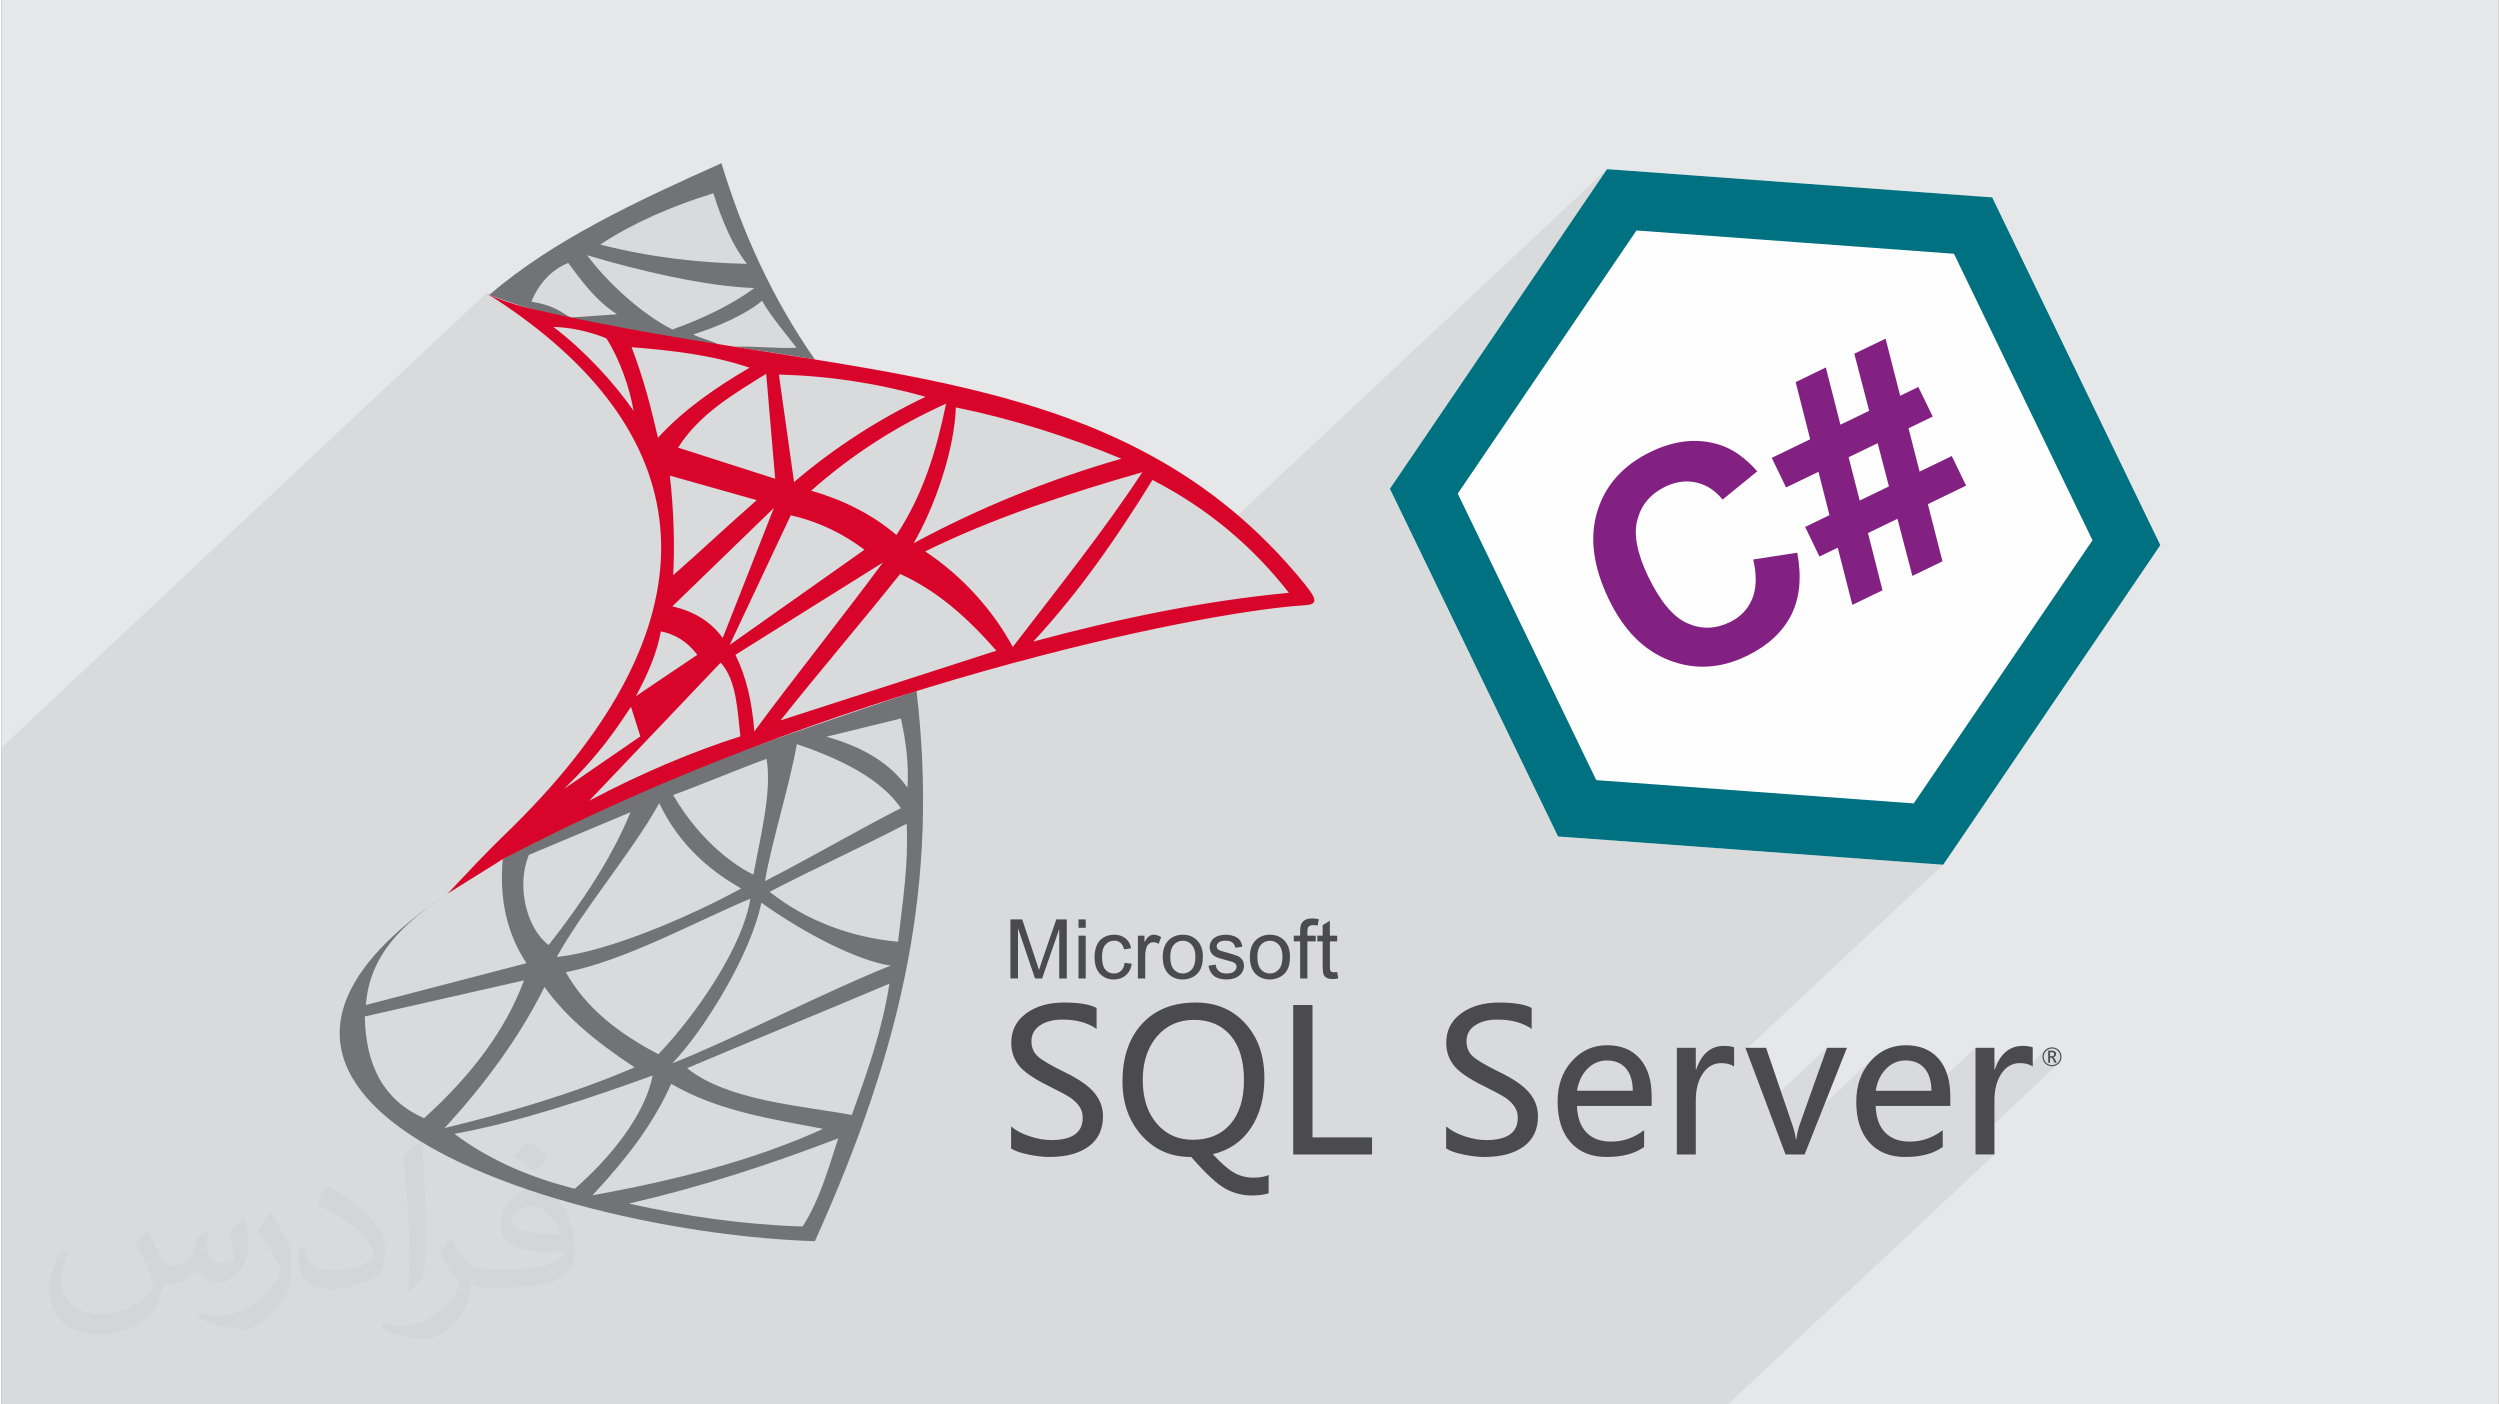 <?xml version="1.0" encoding="UTF-8"?>
<!DOCTYPE svg PUBLIC "-//W3C//DTD SVG 1.0//EN" "http://www.w3.org/TR/2001/REC-SVG-20010904/DTD/svg10.dtd">
<!-- Creator: CorelDRAW 2017 -->
<svg xmlns="http://www.w3.org/2000/svg" xml:space="preserve" width="356px" height="200px" version="1.0" shape-rendering="geometricPrecision" text-rendering="geometricPrecision" image-rendering="optimizeQuality" fill-rule="evenodd" clip-rule="evenodd"
viewBox="0 0 35600 20025"
 xmlns:xlink="http://www.w3.org/1999/xlink">
 <rect x="0" y="0" width="35600" height="20025" fill="#808080" stroke="none"/>
 <g id="Layer_x0020_1">
  <g id="_2557139390384">
   <path fill="#E6E7E8" d="M0 0l35600 0 0 20025 -35600 0 0 -20025z"/>
   <path fill="#373435" fill-opacity="0.078" d="M9706 20025l-129 0 -77 0 -10 0 -125 0 -14 0 -1 0 -19 0 -37 0 -32 0 -27 0 -70 0 -52 0 -7 0 -25 0 -10 0 -32 0 -6 0 -56 0 -46 0 -57 0 -132 0 -29 0 -6 0 -55 0 -24 0 -29 0 0 0 -244 0 -101 0 -31 0 -17 0 -25 0 -79 0 -20 0 -71 0 -36 0 -72 0 -23 0 -32 0 -131 0 -58 0 -139 0 -274 0 -241 0 -498 0 -92 0 -158 0 -57 0 -195 0 -5 0 -113 0 -24 0 -78 0 -42 0 -762 0 -85 0 -226 0 -13 0 -378 0 -104 0 -78 0 -28 0 -33 0 -139 0 -147 0 -219 0 -331 0 -49 0 -169 0 -89 0 -177 0 -21 0 -37 0 -272 0 -42 0 -6 0 -146 0 -95 0 -16 0 -410 0 -70 0 -24 0 -109 0 -79 0 -96 0 -208 0 -88 0 -186 0 -3 0 -38 0 -277 0 -124 0 -66 0 -74 0 -40 0 -13 0 -176 0 0 -40 0 -188 0 -212 0 -216 0 -22 0 -111 0 -94 0 -86 0 -20 0 -89 0 -215 0 -23 0 -8 0 -68 0 -9 0 -17 0 -27 0 -20 0 -72 0 -112 0 -373 0 -111 0 -77 0 -3 0 -249 0 -341 0 -58 0 -1175 0 -261 0 -17 0 -131 0 -34 0 -208 0 -100 0 -225 0 -14 0 -105 0 -444 0 -146 0 -139 0 -155 0 -288 0 -353 0 -465 0 -198 0 -439 0 -233 0 -547 0 -23 0 -18 0 -25 0 -98 0 -79 0 -522 0 -64 6908 -6475 14 8 29 17 2 -3 66 25 67 25 67 23 68 24 70 23 68 22 406 -380 69 -67 77 -59 82 -50 87 -41 62 83 207 -194 19 6 168 -158 89 -57 91 -56 92 -54 95 -52 95 -51 98 -49 99 -47 100 -46 102 -45 103 -43 105 -42 106 -40 107 -39 109 -38 110 -37 111 -35 50 152 53 145 55 139 58 131 61 123 64 115 67 105 71 96 -330 309 15 2 145 16 140 11 135 7 -609 571 10 -4 138 -56 134 -61 128 -64 117 -67 105 -69 88 -69 52 88 62 91 67 93 70 92 69 89 65 82 58 73 48 62 -112 105 2 0 124 20 123 21 121 21 -242 227 2 0 133 8 134 11 132 13 132 15 132 17 130 19 131 20 130 24 129 24 129 27 128 29 128 31 127 32 126 35 -632 592 49 -31 122 -73 123 -71 124 -68 125 -66 126 -64 128 -61 128 -59 -26 123 -24 107 190 -177 146 31 148 33 149 35 149 37 150 40 150 42 150 43 149 46 150 47 149 49 148 51 147 53 146 54 144 55 143 57 142 58 -442 414 140 -44 199 -60 200 -59 200 -58 -104 157 -106 156 -109 156 -110 156 -55 76 630 -591 147 78 143 81 140 85 136 87 133 90 130 94 126 96 78 64 5448 -5106 -137 202 -1411 2077 -1411 2077 -137 201 105 217 1094 2261 1093 2260 106 220 243 17 2504 184 2505 184 239 17 -2811 2635 295 781 860 -806 -390 1092 -8 25 -7 25 -2 7 1079 -1011 -52 53 -48 59 -41 62 -35 66 -28 71 -23 74 -15 77 -10 82 0 14 451 -423 32 -25 33 -20 34 -17 35 -13 37 -9 38 -6 40 -2 42 2 40 5 38 9 35 13 33 15 30 20 28 23 25 26 22 30 20 33 17 35 13 38 11 42 8 44 5 47 1 27 629 -590 0 463 433 -406 -47 48 -42 57 -37 69 -31 78 -276 258 0 133 426 -399 30 -25 31 -21 34 -16 35 -11 36 -7 39 -2 28 0 27 3 26 3 24 6 22 6 13 6 234 -219 -10 9 -10 10 -8 11 -6 11 -6 11 -4 11 55 -51 9 -7 10 -5 10 -5 11 -4 11 -3 12 -1 12 -1 12 1 11 1 12 3 10 4 10 5 10 5 10 7 8 9 9 8 7 10 6 10 4 10 4 11 3 11 1 11 1 13 -1 12 -1 11 -3 12 -4 10 -4 10 -6 10 -7 10 -8 8 -50 47 5 -1 13 -4 11 -6 12 -7 10 -8 -1176 1102 0 186 270 0 -3803 3565 -270 0 -199 0 -23 0 -1 0 -17 0 -31 0 -62 0 -1 0 -25 0 -1 0 -13 0 -17 0 -12 0 -8 0 -27 0 -57 0 -29 0 -19 0 -27 0 -12 0 -13 0 -283 0 -141 0 -80 0 -32 0 -468 0 -26 0 -539 0 -273 0 -142 0 -131 0 -76 0 -137 0 -43 0 -776 0 -248 0 -269 0 -523 0 -58 0 -30 0 -36 0 -223 0 -7 0 -141 0 -80 0 -32 0 -468 0 -26 0 -539 0 -137 0 -6 0 -272 0 -106 0 -238 0 -122 0 -4 0 -268 0 -67 0 -187 0 -147 0 -94 0 -170 0 -365 0 -204 0 -292 0 -5 0 -381 0 -2 0 -240 0 -800 0 -171 0 -91 0 -89 0 -203 0 -4 0 -44 0 -15 0 -620 0 -175 0 -62 0 -31 0 -140 0 -31 0 -103 0 -37 0 -85 0 -19 0 -102 0 -54 0 -11 0 -11 0 -10 0 -14 0 -62 0 -35 0 -1 0 -12 0 -6 0 -3 0 -28 0 -66 0 -8 0 -86 0 -6 0 -12 0 -43 0 -30 0 -65 0 -20 0 -11 0 -74 0 -138 0 -24 0 -93 0 -10 0 -21 0 -5 0 -13 0 -92 0 -12 0 -74 0 -76 0 -33 0 -28 0 -6 0 -3 0 -11 0 -14 0 -3 0 -115 0 -1 0 -26 0 -1 0 -120 0 -13 0 -28 0 -82 0 -11 0 -170 0 -75 0 -104 0 -2 0 -13 0z"/>
   <g>
    <path fill="#727376" d="M11596 17697c1275,-2824 1767,-5156 1449,-7848 -2087,711 -4073,1337 -5899,2400 -48,538 44,1039 338,1484 -763,199 -1526,397 -2290,596 75,-976 912,-1442 1949,-2078 -265,154 -525,316 -780,487 -4381,2932 1596,4839 5233,4959zm-4643 -13492c920,-790 2109,-1339 3311,-1878 298,985 723,1924 1332,2799 -369,-65 -757,-123 -1151,-181 261,-16 628,29 889,13 -110,-148 -366,-444 -491,-670 -210,185 -631,373 -981,480 63,44 296,100 359,144 -1156,-169 -2345,-349 -3268,-707zm1127 -455c175,234 380,528 695,731 -219,15 -439,30 -659,46 -135,-66 -204,-165 -561,-227 100,-250 285,-456 525,-550zm456 -263c471,-310 1016,-546 1612,-731 131,413 285,764 479,1006 -669,-15 -1360,-88 -2091,-275zm2196 620c-287,218 -725,435 -1168,591 -482,-246 -967,-720 -1215,-1059 701,211 1682,445 2383,468zm-2559 12842c515,-449 1001,-1055 1110,-1614 -863,311 -1886,661 -2827,831 521,389 1103,628 1717,783zm771 211c1021,-234 2012,-556 2985,-930 -149,455 -265,881 -508,1257 -842,-26 -1666,-145 -2477,-327zm-519 -117c1155,-211 2273,-487 3288,-948 -729,-140 -1498,-252 -2165,-642 -261,580 -628,1057 -1123,1590zm1349 -1813c577,463 1607,531 2348,667 222,-612 432,-1201 537,-1872 -919,390 -1966,815 -2885,1205zm-210 -70c848,-332 2264,-1061 3113,-1392 -470,-70 -1218,-452 -1844,-897 -145,722 -813,1817 -1269,2289zm3218 -1732c67,-593 150,-1079 123,-1684 -623,324 -1331,647 -1954,971 525,416 1164,650 1831,713zm134 -2198c22,-329 -21,-657 -93,-986 -355,87 -709,174 -1063,260 502,140 903,368 1156,726zm-2032 1333c603,-308 1335,-733 1939,-1041 -284,-409 -826,-690 -1484,-912 -109,612 -346,1341 -455,1953zm-164 -93c94,-519 269,-1190 187,-1650 -401,144 -931,371 -1332,515 411,705 937,1038 1145,1135zm-175 198c-711,389 -1886,900 -2629,977 374,-678 1087,-1515 1461,-2193 311,651 794,1002 1168,1216zm131 146c-101,659 -743,1622 -1311,2217 -551,-289 -1027,-646 -1320,-1170 831,-155 1909,-750 2631,-1047zm-1650 2404c-595,-391 -1001,-747 -1285,-1146 -359,720 -848,1385 -1425,2012 917,-223 1825,-487 2710,-866zm-3002 725c668,-603 1162,-1252 1425,-1965 -757,172 -1513,344 -2270,515 12,681 257,1191 845,1450zm1776 -2468c484,-618 901,-1245 1168,-1895 -483,203 -966,406 -1449,609 -181,426 -42,1040 281,1286z"/>
    <path fill="#D90429" d="M7146 12249c-261,163 -522,326 -783,489 269,-286 548,-584 805,-832 2981,-2870 2904,-5454 233,-7396 -754,-549 -608,-284 168,-104 4517,1045 8385,677 11014,3925 189,233 173,288 -10,299 -1525,96 -6807,1190 -11427,3619zm1866 -6390c-56,-324 -193,-728 -389,-1036 -276,-109 -530,-156 -756,-162 432,325 868,795 1145,1198zm-29 -909c191,505 284,899 376,1292 361,-399 836,-725 1306,-999 -541,-185 -1125,-248 -1682,-293zm663 1432c461,148 923,296 1384,444 -43,-499 -86,-998 -128,-1497 -468,293 -949,569 -1256,1053zm1653 491c-72,-510 -144,-1021 -216,-1532 721,17 1416,127 2091,316 -671,321 -1298,724 -1875,1216zm245 123c592,-526 1236,-932 1922,-1240 -133,656 -325,1294 -707,1872 -341,-291 -750,-497 -1215,-632zm1460 749c299,-510 583,-1333 602,-1936 779,157 1611,418 2360,731 -1042,300 -2029,702 -2962,1205zm164 117c975,-480 2026,-821 3096,-1129 -549,838 -1204,1654 -1846,2491 -277,-512 -709,-1006 -1250,-1362zm1541 1286c678,-731 1209,-1511 1700,-2305 793,408 1433,952 1945,1609 -1198,114 -2415,363 -3645,696zm-5133 -947c22,-435 9,-922 -48,-1420 413,117 826,233 1239,350 -405,356 -786,713 -1191,1070zm-12 444c483,-467 966,-935 1448,-1403 -243,618 -486,1236 -730,1854 -174,-240 -419,-382 -718,-451zm818 550c290,-616 580,-1232 870,-1848 419,95 757,271 1051,491 -640,453 -1281,905 -1921,1357zm81 141c701,-439 1402,-878 2103,-1316 -576,779 -1258,1629 -1834,2409 -29,-418 -116,-784 -269,-1093zm643 935c549,-690 1156,-1398 1706,-2088 522,238 943,606 1372,1094 -1026,331 -2052,663 -3078,994zm-2728 1146c750,-398 1512,-715 2156,-918 -43,-365 -51,-796 -281,-1052 -572,598 -1302,1372 -1875,1970zm-359 -169c363,-250 726,-499 1089,-749 -44,-140 -89,-280 -134,-421 -211,316 -448,680 -955,1170zm1025 -1322c292,-197 584,-394 876,-590 -148,-195 -325,-296 -520,-334 -61,337 -201,634 -356,924z"/>
    <path fill="#4B4B4D" fill-rule="nonzero" d="M14384 13951l0 -842 168 0 199 596c19,56 32,97 41,125 9,-31 24,-76 44,-135l202 -586 150 0 0 842 -108 0 0 -705 -244 705 -101 0 -243 -716 0 716 -108 0zm971 -723l0 -119 103 0 0 119 -103 0zm0 723l0 -610 103 0 0 610 -103 0zm658 -223l102 13c-11,70 -40,125 -85,164 -46,40 -102,60 -169,60 -83,0 -150,-27 -201,-82 -51,-54 -76,-133 -76,-235 0,-65 11,-123 32,-172 22,-50 56,-87 100,-112 45,-24 93,-37 146,-37 66,0 120,17 162,51 42,33 69,81 81,142l-100 16c-10,-41 -27,-72 -51,-93 -24,-20 -54,-31 -88,-31 -52,0 -95,19 -127,57 -33,37 -49,96 -49,176 0,82 16,142 47,179 32,37 73,56 123,56 41,0 74,-13 102,-38 27,-24 44,-63 51,-114zm189 223l0 -610 93 0 0 93c24,-43 46,-72 66,-86 20,-13 42,-21 66,-21 35,0 70,12 106,34l-35 96c-25,-15 -51,-23 -76,-23 -23,0 -43,7 -61,21 -18,13 -31,32 -38,56 -12,37 -17,77 -17,121l0 319 -104 0zm354 -305c0,-113 32,-196 95,-251 52,-45 116,-68 191,-68 84,0 153,28 206,83 53,55 80,131 80,228 0,78 -12,140 -36,185 -23,45 -57,80 -102,105 -45,24 -94,37 -148,37 -85,0 -154,-27 -207,-82 -52,-55 -79,-134 -79,-237zm107 0c0,78 17,137 51,176 34,38 77,58 128,58 52,0 94,-20 129,-59 33,-39 51,-98 51,-178 0,-76 -18,-133 -52,-172 -34,-39 -77,-58 -128,-58 -51,0 -94,19 -128,58 -34,39 -51,97 -51,175zm545 123l102 -16c5,41 21,72 48,94 26,22 63,33 110,33 47,0 82,-10 105,-29 23,-20 35,-42 35,-68 0,-24 -10,-42 -31,-55 -14,-10 -49,-21 -105,-35 -76,-20 -129,-36 -158,-50 -29,-14 -51,-33 -67,-58 -15,-25 -22,-52 -22,-82 0,-27 6,-52 18,-75 13,-24 30,-43 51,-58 16,-12 38,-22 66,-30 28,-8 58,-13 89,-13 48,0 90,8 126,21 36,14 63,33 80,56 18,24 29,55 36,95l-101 13c-5,-31 -18,-55 -40,-73 -22,-18 -53,-27 -93,-27 -48,0 -82,8 -102,24 -20,16 -30,34 -30,55 0,14 4,26 12,36 9,12 22,21 40,28 10,4 41,13 91,26 73,20 124,36 153,48 29,13 52,31 68,55 17,23 25,53 25,88 0,34 -10,67 -30,97 -20,31 -49,54 -87,71 -38,16 -81,25 -129,25 -79,0 -139,-17 -181,-50 -42,-33 -68,-81 -79,-146zm590 -123c0,-113 32,-196 95,-251 52,-45 116,-68 191,-68 84,0 153,28 206,83 53,55 80,131 80,228 0,78 -12,140 -36,185 -23,45 -58,80 -102,105 -46,24 -94,37 -148,37 -85,0 -154,-27 -207,-82 -52,-55 -79,-134 -79,-237zm107 0c0,78 17,137 51,176 34,38 77,58 128,58 51,0 94,-20 128,-59 34,-39 51,-98 51,-178 0,-76 -17,-133 -51,-172 -34,-39 -77,-58 -128,-58 -51,0 -94,19 -128,58 -34,39 -51,97 -51,175zm610 305l0 -529 -91 0 0 -81 91 0 0 -64c0,-41 4,-72 11,-92 10,-27 28,-48 53,-65 25,-17 60,-25 105,-25 29,0 61,3 97,10l-16 91c-21,-4 -42,-6 -61,-6 -31,0 -53,6 -66,20 -13,13 -20,38 -20,75l0 56 119 0 0 81 -119 0 0 529 -103 0zm528 -92l15 91c-29,6 -55,9 -78,9 -38,0 -67,-6 -87,-18 -21,-11 -36,-27 -44,-47 -8,-19 -13,-60 -13,-122l0 -350 -76 0 0 -81 76 0 0 -151 103 -62 0 213 104 0 0 81 -104 0 0 356c0,30 2,49 6,57 3,8 9,15 17,20 9,5 20,8 36,8 11,0 26,-2 45,-4zm10056 1209c0,-38 13,-70 40,-96 26,-26 58,-39 96,-39 37,0 69,13 96,39 26,26 39,58 39,96 0,37 -13,69 -39,95 -27,26 -59,39 -96,39 -38,0 -70,-13 -96,-39 -27,-26 -40,-58 -40,-95zm17 0c0,33 12,61 35,84 23,23 51,34 84,34 33,0 61,-12 84,-35 23,-23 34,-50 34,-83 0,-33 -11,-61 -34,-84 -23,-23 -51,-35 -84,-35 -33,0 -61,12 -84,35 -23,23 -35,51 -35,84zm185 84l-31 0 -18 -42c-5,-10 -9,-17 -14,-22 -5,-5 -10,-8 -16,-8l-15 0 0 72 -26 0 0 -172 50 0c19,0 35,5 46,13 11,8 17,20 17,34 0,12 -4,22 -12,30 -7,9 -18,14 -32,17 5,1 10,5 15,10 5,5 9,12 14,22l22 46zm-94 -150l0 57 25 0c11,0 20,-2 26,-7 5,-5 8,-12 8,-22 0,-10 -3,-17 -9,-21 -6,-5 -16,-7 -29,-7l-21 0zm-247 204c-45,-32 -107,-48 -185,-48 -105,0 -192,48 -259,146 -68,98 -102,227 -102,386l0 770 -270 0 0 -1521 270 0 0 309 6 0c77,-224 210,-336 398,-336 62,0 109,8 142,21l0 273zm-1444 346c-1,-137 -34,-244 -98,-319 -64,-75 -155,-113 -271,-113 -108,0 -200,40 -278,120 -79,80 -128,184 -148,312l795 0zm269 216l-1064 0c4,163 48,288 133,377 84,88 202,132 354,132 170,0 326,-54 469,-163l0 240c-134,95 -312,142 -533,142 -220,0 -391,-69 -515,-209 -124,-139 -185,-333 -185,-580 0,-234 68,-426 203,-577 135,-151 303,-227 504,-227 199,0 355,64 467,192 111,128 167,307 167,537l0 136zm-1474 -829l-603 1521 -272 0 -573 -1521 295 0 371 1087c30,87 48,160 54,218l7 0c9,-77 25,-148 48,-213l389 -1092 284 0zm-1609 267c-45,-32 -107,-48 -185,-48 -105,0 -192,48 -259,146 -68,98 -102,227 -102,386l0 770 -270 0 0 -1521 270 0 0 309 6 0c77,-224 209,-336 398,-336 62,0 109,8 142,21l0 273zm-1444 346c-1,-137 -34,-244 -98,-319 -65,-75 -155,-113 -271,-113 -108,0 -200,40 -279,120 -78,80 -127,184 -148,312l796 0zm269 216l-1065 0c5,163 49,288 134,377 84,88 202,132 353,132 171,0 327,-54 470,-163l0 240c-134,95 -312,142 -533,142 -220,0 -392,-69 -515,-209 -124,-139 -185,-333 -185,-580 0,-234 67,-426 203,-577 135,-151 303,-227 504,-227 199,0 355,64 466,192 112,128 168,307 168,537l0 136zm-2930 292c65,57 152,104 261,140 109,37 213,55 311,55 299,0 449,-106 449,-319 0,-59 -16,-113 -49,-161 -32,-48 -76,-89 -132,-127 -56,-36 -161,-93 -315,-169 -214,-106 -354,-205 -422,-296 -68,-92 -102,-196 -102,-313 0,-177 71,-318 213,-421 142,-104 322,-155 538,-155 212,0 368,25 467,77l0 299c-129,-89 -291,-133 -487,-133 -131,0 -237,27 -319,82 -82,54 -123,130 -123,227 0,87 29,157 85,211 57,54 181,128 370,221 209,100 356,200 439,301 84,99 125,212 125,337 0,187 -67,330 -203,430 -136,100 -325,150 -566,150 -84,0 -183,-12 -295,-35 -112,-23 -194,-52 -245,-87l0 -314zm-1057 400l-1124 0 0 -2131 275 0 0 1888 849 0 0 243zm-3269 -1062c0,258 66,465 198,620 131,155 303,233 515,233 227,0 406,-74 536,-223 129,-149 194,-358 194,-626 0,-275 -63,-487 -190,-637 -127,-149 -301,-224 -522,-224 -218,0 -394,79 -529,237 -134,158 -202,364 -202,620zm1795 1616c-66,21 -147,31 -240,31 -132,0 -258,-32 -375,-96 -118,-64 -281,-215 -489,-453 -286,2 -520,-99 -704,-304 -184,-205 -276,-462 -276,-772 0,-345 93,-620 279,-823 186,-202 441,-303 764,-303 291,0 527,99 708,298 181,199 272,458 272,777 0,284 -64,522 -192,714 -127,193 -308,317 -543,373 118,129 219,217 303,264 83,47 176,71 279,71 84,0 156,-13 214,-37l0 260zm-3672 -954c66,57 152,104 262,140 109,37 213,55 311,55 298,0 448,-106 448,-319 0,-59 -16,-113 -48,-161 -32,-48 -76,-89 -132,-127 -56,-36 -161,-93 -315,-169 -214,-106 -355,-205 -422,-296 -68,-92 -102,-196 -102,-313 0,-177 71,-318 213,-421 142,-104 322,-155 538,-155 212,0 367,25 466,77l0 299c-128,-89 -290,-133 -487,-133 -130,0 -236,27 -319,82 -81,54 -123,130 -123,227 0,87 29,157 86,211 57,54 180,128 370,221 209,100 356,200 439,301 83,99 125,212 125,337 0,187 -68,330 -204,430 -136,100 -324,150 -565,150 -84,0 -183,-12 -295,-35 -112,-23 -195,-52 -246,-87l0 -314z"/>
    <path fill="#FEFEFE" fill-rule="nonzero" d="M23130 2429l2504 184 2505 184 243 17 106 220 1093 2260 1093 2261 105 217 -136 201 -1411 2077 -1411 2077 -138 202 -239 -17 -2505 -184 -2504 -184 -243 -17 -106 -220 -1093 -2260 -1093 -2261 -106 -217 137 -201 1411 -2077 1411 -2077 137 -202 240 17z"/>
    <path fill="#007180" fill-rule="nonzero" d="M23130 2429l2504 184 2505 184 243 17 106 220 1093 2260 1093 2261 105 217 -136 201 -1411 2077 -1411 2077 -138 202 -239 -17 -2505 -184 -2504 -184 -243 -17 -106 -220 -1093 -2260 -1093 -2261 -106 -217 137 -201 1411 -2077 1411 -2077 137 -202 240 17zm2445 1023l-2265 -166 -1274 1876 -1274 1876 988 2043 987 2042 2261 166 2265 166 1274 -1875 1275 -1877 -988 -2043 -987 -2042 -2262 -166z"/>
    <path fill="#822182" fill-rule="nonzero" d="M24975 7977l628 -97c65,349 36,645 -87,890 -124,243 -335,438 -635,583 -372,180 -739,201 -1101,62 -362,-138 -650,-427 -863,-868 -225,-466 -280,-886 -164,-1260 115,-374 370,-656 762,-846 342,-165 669,-198 981,-99 185,58 364,184 536,378l-494 403c-103,-128 -228,-210 -373,-243 -147,-33 -294,-13 -444,59 -208,101 -341,257 -397,468 -58,211 -6,483 155,817 171,353 356,574 556,662 200,89 402,84 606,-15 150,-72 257,-183 319,-331 61,-148 67,-335 15,-563zm1205 -168l-261 126 -204 -422 347 -168 -157 -618 -462 223 -204 -422 548 -265 -207 -815 430 -209 208 816 410 -198 -212 -814 446 -215 208 815 259 -126 205 422 -345 167 158 618 459 -222 204 422 -545 264 208 815 -429 208 -213 -814 -420 203 207 816 -430 208 -208 -815zm155 -1290l158 618 417 -202 -161 -616 -414 200z"/>
   </g>
   <path fill="#373435" fill-opacity="0.031" d="M2082 17547c68,103 112,202 155,312 32,64 49,183 199,183 44,0 107,-14 163,-45 63,-33 111,-83 136,-159l60 -202 146 -72 10 10c-20,76 -25,149 -25,206 0,169 146,233 262,233 68,0 129,-33 129,-95 0,-80 -34,-216 -78,-338 68,-68 136,-136 214,-191l12 6c34,144 53,286 53,381 0,93 -41,196 -75,264 -70,132 -194,237 -344,237 -114,0 -241,-57 -328,-163l-5 0c-82,102 -209,194 -412,194l-63 0c-10,134 -39,229 -83,314 -121,237 -480,404 -818,404 -470,0 -706,-272 -706,-633 0,-223 73,-431 185,-578l92 38c-70,134 -117,261 -117,385 0,338 275,499 592,499 294,0 658,-187 724,-404 -25,-237 -114,-349 -250,-565 41,-72 94,-144 160,-221l12 0zm5421 -1274c99,62 196,136 291,220 -53,75 -119,143 -201,203 -95,-77 -190,-143 -287,-213 66,-74 131,-146 197,-210zm51 926c-160,0 -291,105 -291,183 0,167 320,219 703,217 -48,-196 -216,-400 -412,-400zm-359 895c208,0 390,-6 529,-41 155,-40 286,-118 286,-172 0,-14 0,-31 -5,-45 -87,8 -187,8 -274,8 -282,0 -498,-64 -583,-222 -21,-44 -36,-93 -36,-149 0,-153 66,-303 182,-406 97,-85 204,-138 313,-138 197,0 354,158 464,408 60,136 101,293 101,491 0,132 -36,243 -118,326 -153,148 -435,204 -867,204l-196 0 0 0 -51 0c-107,0 -184,-19 -245,-66l-10 0c3,25 5,49 5,72 0,97 -32,221 -97,320 -192,286 -400,410 -580,410 -182,0 -405,-70 -606,-161l36 -70c65,27 155,45 279,45 325,0 752,-313 805,-618 -12,-25 -34,-58 -65,-93 -95,-113 -155,-208 -211,-307 48,-95 92,-171 133,-240l17 -2c139,283 265,446 546,446l44 0 0 0 204 0zm-1408 299c24,-130 26,-276 26,-413l0 -202c0,-377 -48,-926 -87,-1283 68,-74 163,-160 238,-218l22 6c51,450 63,971 63,1452 0,126 -5,249 -17,340 -7,114 -73,200 -214,332l-31 -14zm-1449 -596c7,177 94,317 398,317 189,0 349,-49 526,-134 32,-14 49,-33 49,-49 0,-111 -85,-258 -228,-392 -139,-126 -323,-237 -495,-311 -59,-25 -78,-52 -78,-77 0,-51 68,-158 124,-235l19 -2c197,103 417,256 580,427 148,157 240,316 240,489 0,128 -39,249 -102,361 -216,109 -446,192 -674,192 -277,0 -466,-130 -466,-436 0,-33 0,-84 12,-150l95 0zm-501 -503l172 278c63,103 122,215 122,392l0 227c0,183 -117,379 -306,573 -148,132 -279,188 -400,188 -180,0 -386,-56 -624,-159l27 -70c75,20 162,37 269,37 342,-2 692,-252 852,-557 19,-35 26,-68 26,-91 0,-35 -19,-74 -34,-109 -87,-165 -184,-315 -291,-454 56,-88 112,-173 173,-257l14 2z"/>
  </g>
 </g>
</svg>
